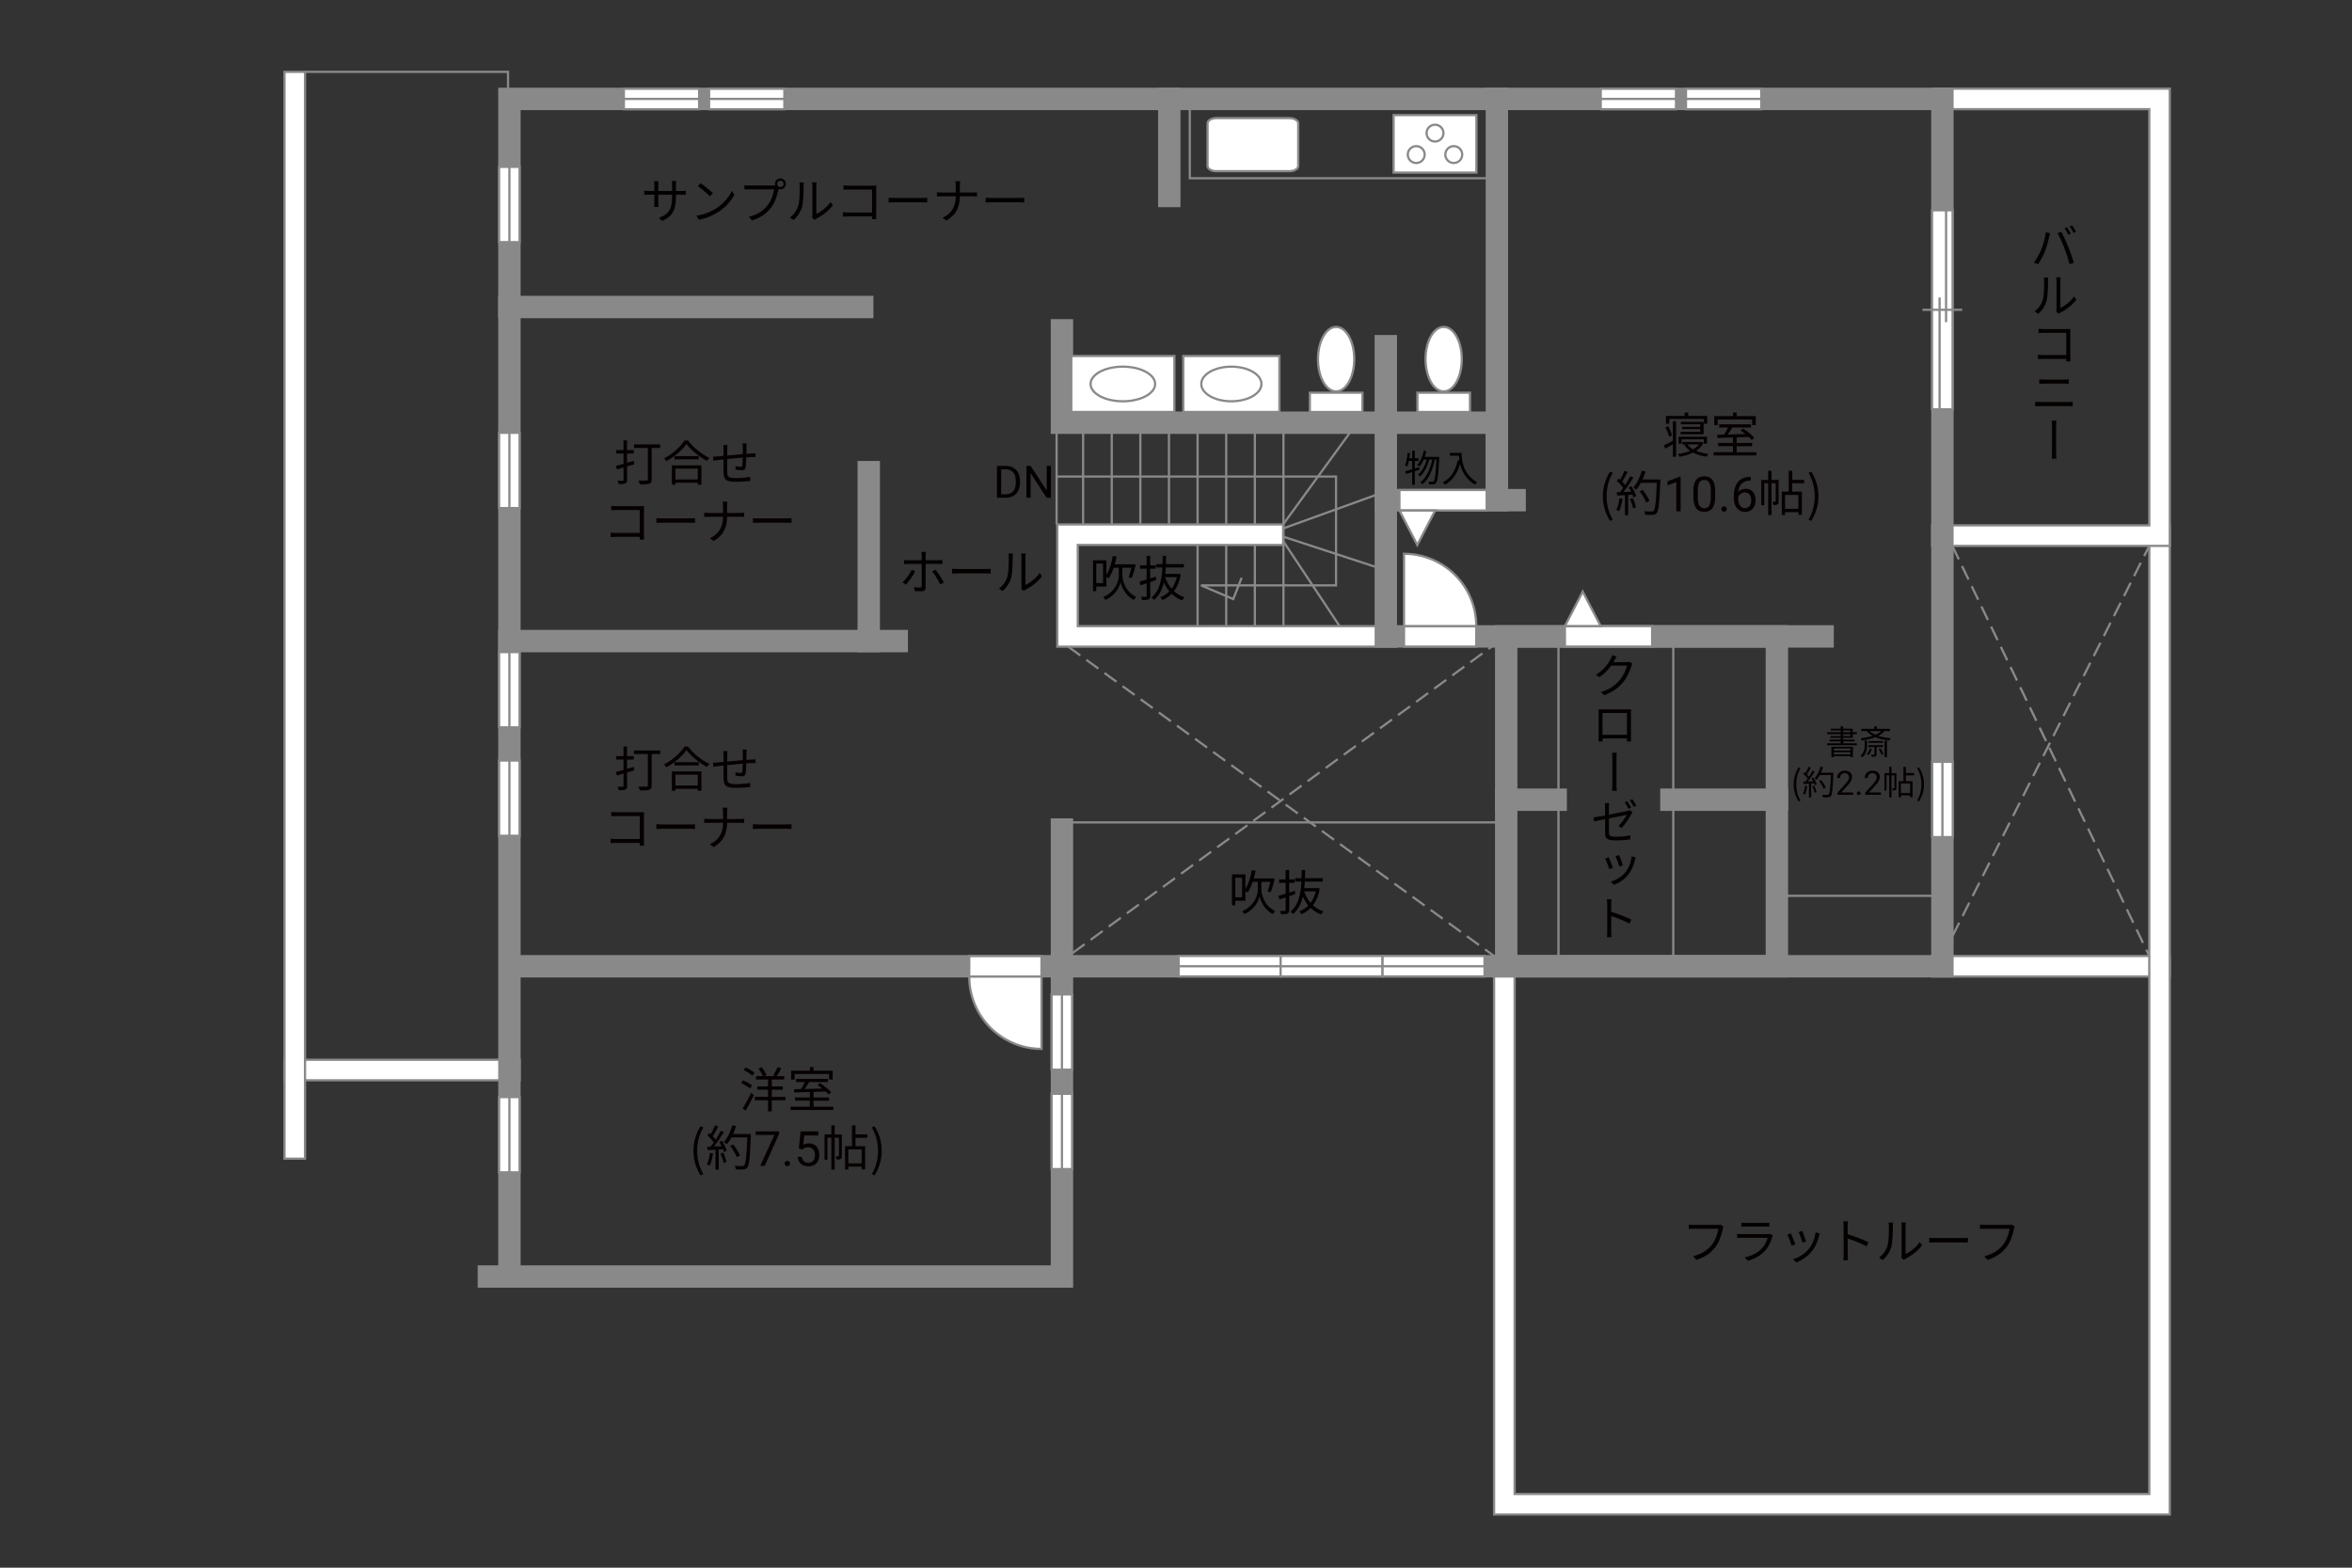 <?xml version="1.0" encoding="UTF-8"?><svg xmlns="http://www.w3.org/2000/svg" viewBox="0 0 630 420"><rect x="0" y="0" width="630" height="420" fill="#333333" stroke="none"/><defs><style>.cls-1{fill:#040000;}.cls-2{fill:#060001;}.cls-3{stroke-dasharray:0 0 4 2;}.cls-3,.cls-4,.cls-5,.cls-6{stroke-width:.6px;}.cls-3,.cls-4,.cls-6,.cls-7{stroke:#898989;}.cls-3,.cls-5,.cls-6,.cls-7{fill:none;}.cls-4{fill:#fff;}.cls-5{stroke:#888988;}.cls-7{stroke-linecap:square;stroke-width:6px;}</style></defs><g id="kan"><polyline class="cls-6" points="81.7 19.25 136.08 19.25 136.08 26.5"/><line class="cls-6" x1="283.02" y1="115" x2="283.02" y2="140.5"/><line class="cls-6" x1="290.12" y1="115" x2="290.12" y2="140.5"/><line class="cls-6" x1="297.79" y1="115" x2="297.79" y2="140.5"/><line class="cls-6" x1="305.45" y1="115" x2="305.45" y2="140.5"/><line class="cls-6" x1="313.12" y1="115" x2="313.12" y2="140.5"/><line class="cls-6" x1="320.78" y1="115" x2="320.78" y2="169.12"/><line class="cls-6" x1="328.45" y1="115" x2="328.45" y2="169.12"/><line class="cls-6" x1="336.12" y1="115" x2="336.12" y2="169.12"/><line class="cls-6" x1="343.78" y1="115" x2="343.78" y2="169.12"/><line class="cls-6" x1="343.78" y1="140.38" x2="362.39" y2="114.81"/><line class="cls-6" x1="369.52" y1="132.25" x2="343.58" y2="141.62"/><line class="cls-6" x1="343.64" y1="143.75" x2="368.64" y2="151.94"/><line class="cls-6" x1="358.83" y1="167.75" x2="343.78" y2="145.06"/><polyline class="cls-6" points="283.02 127.67 357.87 127.67 357.87 156.83 321.7 156.83 330.33 160.5 332.58 154.81"/><line class="cls-6" x1="286.95" y1="220.33" x2="401.62" y2="220.33"/><rect class="cls-6" x="417.45" y="170.5" width="30.75" height="88.37"/><line class="cls-6" x1="475.95" y1="240" x2="520.29" y2="240"/><rect class="cls-6" x="318.7" y="26.5" width="82.25" height="21.25"/><line class="cls-3" x1="520.29" y1="256.12" x2="575.7" y2="146.25"/><line class="cls-3" x1="522.95" y1="146.25" x2="575.7" y2="256.12"/><line class="cls-3" x1="287.29" y1="255.33" x2="400.12" y2="172.83"/><line class="cls-3" x1="286.12" y1="173.25" x2="400.2" y2="256.12"/></g><g id="_外壁"><polygon class="cls-4" points="76.2 289.42 76.2 283.92 139.2 283.92 139.2 289.42 76.2 289.42 76.2 289.42"/><polygon class="cls-4" points="517.54 261.62 517.54 256.12 581.2 256.12 581.2 261.62 517.54 261.62 517.54 261.62"/><polygon class="cls-4" points="400.2 405.75 400.2 256.12 405.7 256.12 405.7 400.25 575.7 400.25 575.7 143.5 575.7 140.75 581.2 140.75 581.2 405.75 400.2 405.75 400.2 405.75"/><polygon class="cls-4" points="283.2 173.25 283.2 140.5 343.7 140.5 343.7 146 288.7 146 288.7 167.75 371.2 167.75 373.95 167.75 373.95 173.25 283.2 173.25 283.2 173.25"/><polygon class="cls-4" points="76.2 310.42 76.2 19.25 81.7 19.25 81.7 310.42 76.2 310.42 76.2 310.42"/><polygon class="cls-4" points="517.53 146.25 517.53 140.75 575.7 140.75 575.7 29.25 520.29 29.25 517.53 29.25 517.53 23.75 581.2 23.75 581.2 146.25 517.53 146.25 517.53 146.25"/><polyline class="cls-7" points="136.45 258.87 284.45 258.87 284.45 342 127.95 342 136.45 342 136.45 26.5 520.29 26.5 520.29 258.87 284.45 258.87 284.45 222.25"/><line class="cls-7" x1="313.2" y1="26.5" x2="313.2" y2="52.5"/><line class="cls-7" x1="136.45" y1="82.25" x2="230.95" y2="82.25"/><polyline class="cls-7" points="232.7 126.5 232.7 171.75 136.45 171.75"/><line class="cls-7" x1="232.7" y1="171.75" x2="240.2" y2="171.75"/><polyline class="cls-7" points="400.95 26.5 400.95 134 405.7 134"/><rect class="cls-7" x="371.2" y="113.25" width="29.75" height="20.75"/><polyline class="cls-7" points="284.45 88.5 284.45 113.25 371.2 113.25 371.2 92.75"/><polyline class="cls-7" points="371.2 134 371.2 170.5 488.2 170.5"/><rect class="cls-7" x="403.45" y="170.5" width="72.5" height="88.37"/><line class="cls-7" x1="403.45" y1="214.25" x2="416.7" y2="214.25"/><line class="cls-7" x1="447.7" y1="214.25" x2="475.95" y2="214.25"/></g><g id="_建距"><polygon class="cls-4" points="136.45 223.92 139.18 223.92 139.18 203.75 133.68 203.75 133.68 223.92 136.45 223.92"/><line class="cls-6" x1="136.45" y1="203.75" x2="136.45" y2="223.92"/><polygon class="cls-4" points="136.45 314.08 139.18 314.08 139.18 293.92 133.68 293.92 133.68 314.08 136.45 314.08"/><line class="cls-6" x1="136.45" y1="293.92" x2="136.45" y2="314.08"/><polygon class="cls-4" points="284.45 286.58 287.18 286.58 287.18 266.42 281.68 266.42 281.68 286.58 284.45 286.58"/><line class="cls-6" x1="284.45" y1="266.42" x2="284.45" y2="286.58"/><polygon class="cls-4" points="315.7 258.87 315.7 261.6 343.02 261.6 343.02 256.1 315.7 256.1 315.7 258.87"/><line class="cls-6" x1="343.02" y1="258.87" x2="315.7" y2="258.87"/><polygon class="cls-4" points="343.02 258.87 343.02 261.6 370.33 261.6 370.33 256.1 343.02 256.1 343.02 258.87"/><line class="cls-6" x1="370.33" y1="258.87" x2="343.02" y2="258.87"/><polygon class="cls-4" points="370.33 258.87 370.33 261.6 397.64 261.6 397.64 256.1 370.33 256.1 370.33 258.87"/><line class="cls-6" x1="397.64" y1="258.87" x2="370.33" y2="258.87"/><polygon class="cls-4" points="284.45 313.21 287.18 313.21 287.18 293.04 281.68 293.04 281.68 313.21 284.45 313.21"/><line class="cls-6" x1="284.45" y1="293.04" x2="284.45" y2="313.21"/><polygon class="cls-4" points="136.45 194.87 139.18 194.87 139.18 174.7 133.68 174.7 133.68 194.87 136.45 194.87"/><line class="cls-6" x1="136.45" y1="174.7" x2="136.45" y2="194.87"/><polygon class="cls-4" points="136.45 136.12 139.18 136.12 139.18 115.95 133.68 115.95 133.68 136.12 136.45 136.12"/><line class="cls-6" x1="136.45" y1="115.95" x2="136.45" y2="136.12"/><polygon class="cls-4" points="136.45 64.87 139.18 64.87 139.18 44.7 133.68 44.7 133.68 64.87 136.45 64.87"/><line class="cls-6" x1="136.45" y1="44.7" x2="136.45" y2="64.87"/><polygon class="cls-4" points="187.27 26.5 187.27 23.77 167.1 23.77 167.1 29.27 187.27 29.27 187.27 26.5"/><line class="cls-6" x1="167.1" y1="26.5" x2="187.27" y2="26.5"/><polygon class="cls-4" points="210.1 26.5 210.1 23.77 189.93 23.77 189.93 29.27 210.1 29.27 210.1 26.5"/><line class="cls-6" x1="189.93" y1="26.5" x2="210.1" y2="26.5"/><polygon class="cls-4" points="448.93 26.5 448.93 23.77 428.77 23.77 428.76 29.27 448.93 29.27 448.93 26.5"/><line class="cls-6" x1="428.77" y1="26.5" x2="448.93" y2="26.5"/><polygon class="cls-4" points="471.77 26.5 471.77 23.77 451.6 23.77 451.6 29.27 471.77 29.27 471.77 26.5"/><line class="cls-6" x1="451.6" y1="26.5" x2="471.77" y2="26.5"/><polygon class="cls-4" points="520.29 204.1 517.56 204.1 517.56 224.27 523.06 224.27 523.06 204.1 520.29 204.1"/><line class="cls-6" x1="520.29" y1="224.27" x2="520.29" y2="204.1"/><rect class="cls-4" x="350.85" y="105.21" width="14.09" height="5.17"/><path class="cls-4" d="m362.75,96.22c0,4.77-2.17,8.65-4.86,8.65s-4.86-3.88-4.86-8.65,2.17-8.64,4.86-8.64,4.86,3.87,4.86,8.64Z"/><rect class="cls-4" x="379.66" y="105.21" width="14.09" height="5.17"/><path class="cls-4" d="m391.56,96.22c0,4.77-2.17,8.65-4.86,8.65s-4.86-3.88-4.86-8.65,2.17-8.64,4.86-8.64,4.86,3.87,4.86,8.64Z"/><polygon class="cls-4" points="520.29 109.67 523.02 109.67 523.02 56.33 517.51 56.33 517.51 109.67 520.29 109.67"/><line class="cls-6" x1="514.94" y1="83" x2="525.59" y2="83"/><line class="cls-6" x1="519.53" y1="79.7" x2="519.53" y2="109.67"/><line class="cls-6" x1="521.27" y1="56.33" x2="521.27" y2="86.31"/><polygon class="cls-4" points="259.62 258.87 259.62 256.14 278.97 256.14 278.97 261.64 259.62 261.64 259.62 258.87"/><path class="cls-4" d="m259.62,261.64h19.36v19.37c-10.69,0-19.36-8.67-19.36-19.37"/><polygon class="cls-4" points="395.43 170.5 395.43 173.23 376.07 173.23 376.07 167.73 395.43 167.73 395.43 170.5"/><path class="cls-4" d="m395.43,167.73h-19.36v-19.37c10.69,0,19.36,8.67,19.36,19.37"/><polygon class="cls-4" points="419.17 170.5 419.17 173.23 442.54 173.23 442.54 167.73 419.17 167.73 419.17 170.5"/><polygon class="cls-4" points="419.17 167.73 423.95 158.49 428.75 167.73 419.17 167.73"/><polygon class="cls-4" points="374.84 134 374.84 131.27 398.22 131.27 398.22 136.77 374.84 136.77 374.84 134"/><polygon class="cls-4" points="374.84 136.77 379.63 146.01 384.42 136.77 374.84 136.77"/><rect class="cls-4" x="286.95" y="95.37" width="27.62" height="15"/><path class="cls-5" d="m292.12,102.87c0,2.56,3.87,4.64,8.64,4.64s8.65-2.08,8.65-4.64-3.87-4.64-8.65-4.64-8.64,2.08-8.64,4.64Z"/><rect class="cls-4" x="316.95" y="95.37" width="25.75" height="15"/><path class="cls-5" d="m321.77,102.87c0,2.56,3.61,4.64,8.06,4.64s8.06-2.08,8.06-4.64-3.61-4.64-8.06-4.64-8.06,2.08-8.06,4.64Z"/><path class="cls-4" d="m323.45,44.48c0,.77,1.07,1.39,2.38,1.39h19.52c1.32,0,2.39-.62,2.39-1.39v-11.44c0-.77-1.07-1.4-2.39-1.4h-19.52c-1.31,0-2.38.63-2.38,1.4v11.44Z"/><rect class="cls-4" x="373.28" y="30.83" width="22.19" height="15.41"/><path class="cls-4" d="m381.61,41.41c0-1.25-1.01-2.26-2.26-2.26s-2.27,1.01-2.27,2.26,1.02,2.26,2.27,2.26,2.26-1.01,2.26-2.26Z"/><path class="cls-4" d="m391.67,41.41c0-1.25-1.02-2.26-2.27-2.26s-2.26,1.01-2.26,2.26,1.01,2.26,2.26,2.26,2.27-1.01,2.27-2.26Z"/><path class="cls-4" d="m386.64,35.66c0-1.25-1.01-2.25-2.26-2.25s-2.26,1.01-2.26,2.25,1.02,2.26,2.26,2.26,2.26-1.02,2.26-2.26Z"/><path d="m378.96,126.24v3.64h-.69v-3.42c-.59.18-1.16.36-1.65.51l-.2-.71c.51-.14,1.15-.31,1.85-.53v-2.23h-.91c-.12.56-.26,1.07-.44,1.48-.13-.09-.41-.27-.57-.33.38-.85.57-2.11.69-3.33l.65.11c-.05.45-.12.91-.19,1.35h.77v-2.03h.69v2.03h1.02v.72h-1.02v2.04l1.16-.36.1.66-1.26.4Zm6.54-3.83s0,.29,0,.38c-.22,4.53-.44,6.08-.84,6.58-.19.26-.39.35-.69.38-.27.04-.7.03-1.14,0,0-.22-.08-.53-.21-.73.45.04.85.05,1.05.05.16,0,.26-.04.37-.17.32-.35.54-1.83.74-5.79h-.48c-.5,2.62-1.6,5.28-3.26,6.6-.14-.16-.4-.34-.62-.45,1.64-1.18,2.72-3.64,3.24-6.15h-.82c-.45,1.71-1.37,3.58-2.46,4.53-.14-.15-.38-.32-.59-.43,1.06-.83,1.95-2.5,2.41-4.1h-.86c-.33.73-.71,1.39-1.14,1.9-.12-.12-.42-.33-.57-.43.82-.89,1.42-2.33,1.75-3.84l.68.14c-.12.53-.27,1.04-.44,1.53h3.89Z"/><path d="m391.51,121.35c0,1.77.23,5.54,4.15,7.87-.17.12-.47.44-.6.62-2.46-1.49-3.52-3.68-3.97-5.57-.74,2.59-2,4.41-3.99,5.58-.14-.15-.47-.46-.67-.59,2.21-1.15,3.44-3.16,4.05-5.96l.44.07c-.07-.46-.11-.9-.13-1.28h-2.46v-.74h3.18Z"/></g><g id="_文字"><path class="cls-2" d="m200.89,291.58c-.52-.44-1.55-1.04-2.39-1.42l.52-.7c.83.33,1.89.88,2.41,1.31l-.53.81Zm-1.98,5.36c.66-1,1.6-2.69,2.31-4.16l.72.61c-.64,1.37-1.5,2.98-2.21,4.17l-.82-.62Zm.81-10.95c.83.35,1.86.94,2.38,1.42l-.57.77c-.49-.47-1.51-1.11-2.34-1.5l.53-.69Zm10.66,8.78h-3.67v2.98h-.98v-2.98h-3.55v-.92h3.55v-1.91h-2.85v-.88h2.85v-1.85h-3.22v-.91h1.81c-.22-.58-.69-1.43-1.13-2.04l.86-.35c.49.64,1.03,1.52,1.24,2.11l-.62.29h2.98l-.53-.19c.39-.61.9-1.56,1.17-2.24l1.01.34c-.39.73-.86,1.53-1.25,2.09h2.03v.91h-3.35v1.85h2.95v.88h-2.95v1.91h3.67v.92Z"/><path class="cls-2" d="m223.2,296.5v.87h-11.44v-.87h5.17v-1.62h-3.99v-.86h3.99v-1.46c-1.57.05-3.03.09-4.17.13l-.05-.88c.53-.01,1.14-.01,1.81-.03.38-.56.79-1.27,1.1-1.88h-2.39v-.86h8.54v.86h-5.04c-.36.61-.79,1.29-1.2,1.86,1.46-.04,3.09-.08,4.72-.13-.43-.35-.88-.69-1.3-.98l.69-.48c1.09.69,2.41,1.74,3.02,2.5l-.73.55c-.19-.23-.45-.51-.77-.79-1.08.04-2.18.08-3.25.1v1.5h4.16v.86h-4.16v1.62h5.29Zm-10.36-7.27h-.92v-2.39h5.02v-.96h.98v.96h5.12v2.39h-.96v-1.5h-9.23v1.5Z"/><path class="cls-2" d="m185.75,308.31c0-2.55.72-4.65,1.91-6.59l.74.34c-1.13,1.86-1.66,4.04-1.66,6.25s.53,4.41,1.66,6.25l-.74.35c-1.2-1.95-1.91-4.04-1.91-6.6Z"/><path class="cls-2" d="m191,309c-.18,1.22-.49,2.47-.92,3.3-.16-.12-.55-.3-.75-.36.43-.79.7-1.95.84-3.09l.83.16Zm2.38-3.37c.53.83,1.1,1.94,1.29,2.64l-.77.36c-.05-.22-.13-.47-.25-.74l-1.13.07v5.41h-.87v-5.36l-2.12.1-.08-.87c.26,0,.56-.01.86-.03.29-.34.58-.73.87-1.16-.4-.58-1.09-1.31-1.7-1.86l.49-.64c.13.1.26.22.39.34.43-.73.88-1.7,1.16-2.42l.86.33c-.44.87-.99,1.91-1.48,2.61.31.31.58.62.79.9.53-.82,1.03-1.66,1.39-2.37l.83.36c-.75,1.22-1.79,2.76-2.69,3.87.65-.03,1.37-.06,2.08-.09-.19-.4-.42-.81-.64-1.16l.72-.31Zm.34,3.16c.38.79.75,1.82.87,2.5l-.77.26c-.12-.68-.48-1.72-.83-2.52l.73-.23Zm7.4-4.49c-.23,5.82-.42,7.84-.95,8.48-.3.38-.58.47-1.08.52-.43.04-1.22.03-2-.03-.03-.27-.13-.69-.31-.95.87.08,1.66.08,1.99.08.25,0,.42-.03.56-.19.43-.44.65-2.42.85-7.49h-4.26c-.36.69-.78,1.31-1.21,1.82-.18-.16-.61-.44-.85-.57,1-1.08,1.83-2.78,2.31-4.5l.98.22c-.22.73-.48,1.44-.79,2.12h4.77v.49Zm-3.76,5.72c-.3-.79-1.03-2.08-1.75-3.03l.78-.38c.73.91,1.51,2.15,1.82,2.96l-.85.44Z"/><path class="cls-2" d="m208.68,303.77l-3.83,8.58h-1.23l3.81-8.28h-5v-.96h6.25v.66Z"/><path class="cls-2" d="m210.16,311.73c0-.2.06-.37.18-.51s.3-.2.54-.2.42.07.55.2.19.3.19.51-.06.36-.19.49c-.12.13-.31.2-.55.2s-.42-.07-.54-.2c-.12-.13-.18-.29-.18-.49Z"/><path class="cls-2" d="m213.97,307.72l.47-4.61h4.74v1.09h-3.74l-.28,2.52c.45-.27.97-.4,1.54-.4.84,0,1.51.28,2.01.83.5.56.74,1.31.74,2.26s-.26,1.7-.77,2.25c-.51.55-1.23.82-2.15.82-.82,0-1.48-.23-2-.68-.52-.45-.81-1.08-.88-1.88h1.11c.07.53.26.93.56,1.2.3.27.71.4,1.21.4.55,0,.97-.19,1.29-.56s.47-.89.47-1.54c0-.62-.17-1.11-.5-1.49s-.78-.56-1.34-.56c-.51,0-.91.11-1.21.34l-.31.25-.94-.24Z"/><path class="cls-2" d="m225.5,309.67c0,.39-.05.65-.3.81-.25.16-.58.18-1.08.18-.03-.25-.13-.62-.25-.87.35.01.61.01.71,0,.1,0,.13-.03.13-.13v-4.86h-1.12v8.55h-.9v-8.55h-1.05v5.9h-.78v-6.77h1.83v-2.44h.9v2.44h1.9v5.75Zm3.65-4.85v2.25h2.59v6.21h-.94v-.73h-3.56v.77h-.88v-6.25h1.85v-5.58h.95v2.42h3.19v.91h-3.19Zm1.65,3.13h-3.56v3.72h3.56v-3.72Z"/><path class="cls-2" d="m233.52,314.56c1.12-1.85,1.66-4.04,1.66-6.25s-.55-4.39-1.66-6.25l.73-.34c1.21,1.94,1.92,4.04,1.92,6.59s-.72,4.65-1.92,6.6l-.73-.35Z"/><path class="cls-2" d="m448.09,112.85h.87v9.52h-.87v-3.35c-.69.4-1.39.81-2,1.17l-.43-.85c.62-.29,1.52-.78,2.43-1.26v-5.23Zm-1.01,4.16c-.14-.68-.57-1.74-.98-2.52l.75-.32c.43.79.85,1.81,1.01,2.48l-.79.36Zm.03-3.47h-.87v-2.11h5.01v-.92h.95v.92h5.1v2.11h-.9v-1.3h-9.28v1.3Zm9.21,5.07c-.44.9-1.14,1.61-2,2.17.96.4,2.11.69,3.32.82-.2.19-.43.55-.52.75-1.35-.18-2.59-.56-3.63-1.1-1.09.55-2.35.91-3.63,1.12-.08-.21-.26-.55-.4-.74,1.13-.16,2.26-.43,3.25-.84-.62-.43-1.14-.94-1.52-1.52l.52-.18h-1.05v-.68h4.98l.16-.04.53.25Zm.05.25v-1.16h-5.93v1.16h-.83v-1.86h7.62v1.86h-.86Zm-.94-3.17v-.73h-4.86v-.6h4.86v-.69h-5.2v-.65h6.1v3.33h-6.16v-.66h5.26Zm-3.46,3.39c.38.49.9.94,1.53,1.3.64-.35,1.17-.78,1.57-1.3h-3.11Z"/><path class="cls-2" d="m470.46,121.15v.87h-11.44v-.87h5.17v-1.62h-3.99v-.86h3.99v-1.46c-1.57.05-3.03.09-4.17.13l-.05-.88c.53-.01,1.14-.01,1.81-.03.38-.56.79-1.27,1.1-1.88h-2.39v-.86h8.54v.86h-5.04c-.36.61-.79,1.29-1.2,1.86,1.46-.04,3.09-.08,4.72-.13-.43-.35-.88-.69-1.3-.98l.69-.48c1.09.69,2.41,1.74,3.02,2.5l-.73.55c-.2-.23-.46-.51-.77-.79-1.08.04-2.18.08-3.25.1v1.5h4.16v.86h-4.16v1.62h5.29Zm-10.36-7.27h-.92v-2.39h5.02v-.96h.97v.96h5.12v2.39h-.96v-1.5h-9.23v1.5Z"/><path class="cls-2" d="m429.35,132.95c0-2.55.71-4.65,1.91-6.59l.74.34c-1.13,1.86-1.66,4.04-1.66,6.25s.53,4.41,1.66,6.25l-.74.35c-1.2-1.95-1.91-4.04-1.91-6.6Z"/><path class="cls-2" d="m434.61,133.64c-.18,1.22-.49,2.47-.92,3.3-.16-.12-.55-.3-.75-.36.43-.79.7-1.95.84-3.09l.83.16Zm2.38-3.37c.53.83,1.11,1.94,1.29,2.64l-.77.36c-.05-.22-.13-.47-.25-.74l-1.13.07v5.41h-.87v-5.36l-2.12.1-.08-.87c.26,0,.56-.01.86-.03.29-.34.58-.73.87-1.16-.4-.58-1.09-1.31-1.7-1.86l.49-.64c.13.1.26.22.39.34.43-.73.88-1.7,1.16-2.42l.86.33c-.44.87-.99,1.91-1.48,2.61.31.31.58.62.79.9.53-.82,1.03-1.66,1.39-2.37l.83.36c-.75,1.22-1.79,2.76-2.69,3.87.65-.03,1.37-.06,2.08-.09-.19-.4-.42-.81-.64-1.16l.71-.31Zm.34,3.16c.38.79.75,1.82.87,2.5l-.77.26c-.12-.68-.48-1.72-.83-2.52l.73-.23Zm7.4-4.49c-.23,5.82-.42,7.84-.95,8.48-.3.38-.58.47-1.08.52-.43.04-1.22.03-2-.03-.03-.27-.13-.69-.31-.95.87.08,1.66.08,1.99.08.25,0,.42-.03.56-.19.43-.44.65-2.42.84-7.49h-4.26c-.36.69-.78,1.31-1.21,1.82-.18-.16-.61-.44-.84-.57,1-1.08,1.83-2.78,2.31-4.5l.98.22c-.22.73-.48,1.44-.79,2.12h4.77v.49Zm-3.76,5.72c-.3-.79-1.03-2.08-1.75-3.03l.78-.38c.73.91,1.51,2.15,1.82,2.96l-.84.44Z"/><path class="cls-2" d="m450.18,136.99h-1.18v-7.83l-2.37.87v-1.07l3.36-1.26h.18v9.29Z"/><path class="cls-2" d="m459.42,133.05c0,1.38-.24,2.4-.71,3.07s-1.2,1-2.2,1-1.72-.33-2.19-.98c-.47-.65-.72-1.63-.74-2.93v-1.57c0-1.36.24-2.37.71-3.03s1.21-.99,2.21-.99,1.73.32,2.2.96c.47.64.71,1.62.72,2.95v1.52Zm-1.17-1.61c0-.99-.14-1.72-.42-2.17-.28-.45-.72-.68-1.33-.68s-1.04.23-1.31.68c-.27.45-.42,1.15-.42,2.09v1.88c0,1,.14,1.74.43,2.21s.73.71,1.32.71,1.01-.22,1.29-.67c.28-.45.43-1.16.44-2.12v-1.92Z"/><path class="cls-2" d="m461.07,136.38c0-.2.06-.37.18-.51s.3-.2.54-.2.42.07.55.2.19.3.19.51-.06.36-.19.49c-.12.13-.31.2-.55.2s-.42-.07-.54-.2c-.12-.13-.18-.29-.18-.49Z"/><path class="cls-2" d="m468.95,127.75v1h-.22c-.91.02-1.64.29-2.18.81-.54.52-.86,1.26-.94,2.22.49-.56,1.15-.84,1.99-.84s1.45.28,1.93.85c.48.57.72,1.3.72,2.2,0,.95-.26,1.71-.78,2.29s-1.21.86-2.08.86-1.6-.34-2.15-1.02c-.55-.68-.83-1.55-.83-2.62v-.45c0-1.7.36-3,1.09-3.9.73-.9,1.81-1.36,3.24-1.38h.21Zm-1.54,4.16c-.4,0-.77.12-1.11.36-.34.24-.57.54-.71.91v.43c0,.76.17,1.38.51,1.84s.77.7,1.28.7.94-.19,1.25-.58.45-.9.45-1.53-.15-1.15-.46-1.54c-.31-.39-.71-.59-1.22-.59Z"/><path class="cls-2" d="m476.41,134.32c0,.39-.05.65-.3.81-.25.16-.58.18-1.08.18-.03-.25-.13-.62-.25-.87.35.01.61.01.72,0,.1,0,.13-.03.13-.13v-4.86h-1.12v8.55h-.9v-8.55h-1.05v5.9h-.78v-6.77h1.83v-2.44h.9v2.44h1.9v5.75Zm3.65-4.85v2.25h2.59v6.21h-.94v-.73h-3.56v.77h-.88v-6.25h1.85v-5.58h.95v2.42h3.19v.91h-3.19Zm1.65,3.13h-3.56v3.72h3.56v-3.72Z"/><path class="cls-2" d="m484.43,139.2c1.12-1.85,1.66-4.04,1.66-6.25s-.55-4.39-1.66-6.25l.73-.34c1.21,1.94,1.92,4.04,1.92,6.59s-.71,4.65-1.92,6.6l-.73-.35Z"/><path class="cls-1" d="m497.38,199.15v.5h-7.96v-.5h3.62v-.53h-3.01v-.46h3.01v-.5h-2.75v-.45h2.75v-.53h-3.6v-.5h3.6v-.5h-2.66v-.45h2.66v-.63h.66v.63h2.57v.95h1.1v.5h-1.1v.98h-2.57v.5h3.07v.46h-3.07v.53h3.68Zm-6.81.92h5.74v2.76h-.67v-.28h-4.43v.3h-.65v-2.78Zm.65.46v.55h4.43v-.55h-4.43Zm4.43,1.56v-.58h-4.43v.58h4.43Zm-1.95-5.91h1.92v-.5h-1.92v.5Zm0,1.04h1.92v-.53h-1.92v.53Z"/><path class="cls-1" d="m500.11,199.55c0,1.11-.13,2.36-1.25,3.32-.12-.13-.35-.32-.52-.42,1.04-.86,1.15-1.96,1.15-2.91v-1.13h.62v1.13Zm4.64-3.68c-.43.52-1,.94-1.66,1.28,1,.33,2.15.55,3.38.65-.13.13-.31.41-.38.58-1.39-.13-2.67-.42-3.76-.88-1.09.43-2.34.71-3.6.9-.07-.14-.25-.44-.38-.58,1.15-.14,2.28-.35,3.26-.68-.64-.35-1.18-.77-1.6-1.28h-1.47v-.59h3.48v-.67h.71v.67h3.51v.59h-1.5Zm-3.33,4.77c-.19.62-.56,1.24-.94,1.65-.1-.08-.32-.25-.46-.33.38-.36.68-.89.85-1.43l.55.12Zm1.24-.49v1.96c0,.27-.04.43-.26.53-.22.08-.53.09-1.04.09-.04-.15-.13-.38-.22-.52.39.02.72,0,.82,0,.11,0,.13-.03.13-.13v-1.94h-1.63v-.49h3.92v.49h-1.73Zm1.72-1.61v.48h-3.87v-.48h3.87Zm-3.59-2.67c.41.39.94.72,1.56.99.6-.27,1.13-.59,1.54-.99h-3.1Zm2.91,4.64c.33.46.67,1.08.82,1.49l-.52.22c-.13-.42-.47-1.06-.79-1.53l.5-.18Zm1.1-2.07h.65v4.38h-.65v-4.38Z"/><path class="cls-2" d="m480.45,210.14c0-1.76.5-3.22,1.32-4.56l.51.23c-.78,1.29-1.15,2.8-1.15,4.33s.37,3.05,1.15,4.33l-.51.24c-.83-1.35-1.32-2.8-1.32-4.57Z"/><path class="cls-2" d="m484.08,210.62c-.13.85-.34,1.71-.64,2.29-.11-.08-.38-.21-.52-.25.3-.55.49-1.35.58-2.14l.58.11Zm1.65-2.33c.37.58.76,1.34.89,1.83l-.53.25c-.04-.15-.09-.32-.17-.51l-.78.05v3.75h-.6v-3.71l-1.47.07-.05-.6c.18,0,.39,0,.59-.02.2-.23.41-.5.6-.8-.28-.41-.76-.91-1.18-1.29l.34-.44c.09.07.18.15.27.23.3-.5.61-1.18.8-1.67l.59.23c-.31.6-.68,1.32-1.03,1.81.22.22.41.43.55.62.37-.57.71-1.15.96-1.64l.58.25c-.52.85-1.24,1.91-1.86,2.68.45-.02.95-.04,1.44-.06-.14-.28-.29-.56-.44-.8l.5-.22Zm.23,2.19c.26.55.52,1.26.6,1.73l-.53.18c-.08-.47-.33-1.19-.58-1.75l.5-.16Zm5.12-3.11c-.16,4.03-.29,5.43-.66,5.87-.21.26-.41.32-.75.36-.3.03-.85.02-1.39-.02-.02-.19-.09-.48-.22-.66.6.05,1.15.05,1.38.05.17,0,.29-.02.39-.13.3-.31.45-1.67.58-5.19h-2.95c-.25.48-.54.91-.84,1.26-.13-.11-.42-.31-.58-.4.69-.75,1.27-1.93,1.6-3.12l.67.15c-.15.5-.33,1-.55,1.47h3.3v.34Zm-2.6,3.96c-.21-.55-.71-1.44-1.22-2.1l.54-.26c.5.63,1.04,1.49,1.26,2.05l-.58.31Z"/><path class="cls-2" d="m496.38,212.94h-4.19v-.58l2.21-2.46c.33-.37.55-.67.68-.91.12-.23.19-.47.19-.72,0-.33-.1-.61-.3-.82-.2-.21-.47-.32-.81-.32-.4,0-.72.12-.94.35-.22.23-.34.55-.34.96h-.81c0-.59.19-1.06.57-1.43.38-.36.89-.54,1.52-.54.59,0,1.06.16,1.41.47s.52.73.52,1.25c0,.63-.4,1.38-1.2,2.25l-1.71,1.86h3.21v.66Z"/><path class="cls-2" d="m497.35,212.52c0-.14.04-.26.13-.35.08-.09.21-.14.38-.14s.29.05.38.14c.09.09.13.21.13.35s-.04.25-.13.34c-.09.09-.21.14-.38.14s-.29-.05-.38-.14c-.08-.09-.13-.2-.13-.34Z"/><path class="cls-2" d="m503.81,212.94h-4.19v-.58l2.21-2.46c.33-.37.55-.67.68-.91.12-.23.19-.47.19-.72,0-.33-.1-.61-.3-.82-.2-.21-.47-.32-.81-.32-.4,0-.72.12-.94.35s-.34.55-.34.96h-.81c0-.59.19-1.06.57-1.43.38-.36.89-.54,1.52-.54.59,0,1.07.16,1.41.47s.52.73.52,1.25c0,.63-.4,1.38-1.2,2.25l-1.71,1.86h3.21v.66Z"/><path class="cls-2" d="m507.97,211.09c0,.27-.04.45-.21.56-.17.11-.41.13-.75.13-.02-.17-.09-.43-.17-.6.24,0,.42,0,.5,0,.07,0,.09-.02.09-.09v-3.37h-.77v5.92h-.62v-5.92h-.73v4.09h-.54v-4.69h1.27v-1.69h.62v1.69h1.31v3.98Zm2.53-3.36v1.56h1.79v4.3h-.65v-.5h-2.47v.53h-.61v-4.33h1.28v-3.86h.66v1.67h2.21v.63h-2.21Zm1.14,2.17h-2.47v2.57h2.47v-2.57Z"/><path class="cls-2" d="m513.52,214.47c.77-1.28,1.15-2.8,1.15-4.33s-.38-3.04-1.15-4.33l.5-.23c.84,1.34,1.33,2.8,1.33,4.56s-.5,3.22-1.33,4.57l-.5-.24Z"/><path class="cls-1" d="m242.65,156.64l-.9-.61c.87-.79,1.98-2.34,2.48-3.39l.91.44c-.55,1.11-1.75,2.77-2.5,3.56Zm5.28-7.89v1.34h3.43c.31,0,.74-.03,1.07-.06v1.08c-.35-.03-.74-.04-1.05-.04h-3.45v6.31c0,.68-.33,1.03-1.12,1.03-.55,0-1.31-.03-1.85-.09l-.09-1.03c.57.1,1.16.14,1.5.14s.51-.14.51-.49v-5.86h-3.6c-.4,0-.77.01-1.12.05v-1.1c.36.05.69.08,1.11.08h3.61v-1.34c0-.27-.04-.73-.09-.92h1.22c-.03.18-.08.65-.08.92Zm4.9,7.29l-.96.53c-.51-1.03-1.48-2.64-2.17-3.46l.88-.48c.7.83,1.73,2.47,2.25,3.41Z"/><path class="cls-1" d="m256.84,152.45h7.12c.65,0,1.12-.04,1.4-.06v1.27c-.26-.01-.81-.06-1.39-.06h-7.14c-.71,0-1.4.03-1.81.06v-1.27c.39.03,1.08.06,1.81.06Z"/><path class="cls-1" d="m269.82,154.48c.38-1.18.39-3.78.39-5.23,0-.39-.04-.68-.09-.95h1.2c-.01.16-.07.55-.07.94,0,1.44-.05,4.23-.4,5.53-.39,1.39-1.22,2.67-2.31,3.58l-.97-.66c1.09-.78,1.87-1.94,2.26-3.2Zm3.78,2.54v-7.79c0-.49-.07-.87-.08-.96h1.2c-.01.09-.05.47-.05.96v7.5c1.2-.55,2.79-1.73,3.8-3.2l.61.88c-1.12,1.52-2.92,2.86-4.43,3.6-.21.12-.35.22-.44.3l-.69-.57c.05-.21.09-.47.09-.73Z"/><path class="cls-1" d="m177.35,59.2l-.87-.82c2.37-.91,3.55-2.03,3.55-5.67v-.55h-3.71v2.11c0,.48.04,1.05.05,1.18h-1.14c.01-.13.05-.69.05-1.18v-2.11h-1.4c-.56,0-1.14.04-1.3.05v-1.13c.12.03.75.09,1.3.09h1.4v-1.66c0-.27-.01-.65-.05-.95h1.16c-.01.13-.07.49-.07.95v1.66h3.71v-1.62c0-.51-.04-.94-.07-1.07h1.17c-.01.13-.07.56-.07,1.07v1.62h1.43c.57,0,1.01-.04,1.2-.06v1.09c-.14-.01-.62-.04-1.2-.04h-1.43v.47c0,3.46-.74,5.24-3.72,6.57Z"/><path class="cls-1" d="m191.74,55.89c2-1.26,3.59-3.19,4.34-4.78l.62,1.1c-.88,1.63-2.4,3.39-4.37,4.63-1.3.82-2.94,1.61-5.11,2.02l-.69-1.07c2.28-.34,3.96-1.13,5.2-1.9Zm-.77-4.12l-.82.82c-.65-.68-2.28-2.07-3.24-2.72l.74-.79c.92.61,2.59,1.96,3.32,2.69Z"/><path class="cls-1" d="m209.03,47.8c.81,0,1.47.66,1.47,1.47s-.66,1.46-1.47,1.46c-.17,0-.34-.03-.49-.08,0,.04-.01.09-.03.14-.27,1.37-.91,3.46-1.94,4.8-1.18,1.52-2.73,2.73-5.12,3.47l-.88-.98c2.52-.62,3.99-1.73,5.07-3.12.92-1.18,1.53-2.99,1.7-4.24h-6.64c-.52,0-.96.03-1.3.04v-1.16c.36.05.87.09,1.3.09h6.53c.12,0,.26,0,.42-.01-.04-.13-.07-.27-.07-.42,0-.81.65-1.47,1.46-1.47Zm0,2.33c.48,0,.87-.39.87-.86s-.39-.87-.87-.87-.86.39-.86.87.39.86.86.86Z"/><path class="cls-1" d="m213.82,55.07c.38-1.18.39-3.78.39-5.23,0-.39-.04-.68-.09-.95h1.2c-.01.16-.07.55-.07.94,0,1.44-.05,4.23-.4,5.53-.39,1.39-1.22,2.67-2.31,3.58l-.97-.66c1.09-.78,1.87-1.94,2.26-3.2Zm3.78,2.54v-7.79c0-.49-.07-.87-.08-.96h1.2c-.01.09-.05.47-.05.96v7.5c1.2-.55,2.79-1.73,3.8-3.2l.61.88c-1.12,1.52-2.92,2.86-4.43,3.6-.21.12-.35.22-.44.3l-.69-.57c.05-.21.09-.47.09-.73Z"/><path class="cls-1" d="m227.36,49.76h6.41c.31,0,.7-.01.96-.03-.01.3-.04.7-.04,1.01v6.71c0,.47.04,1.05.05,1.26h-1.17c.01-.14.01-.42.03-.73h-6.36c-.53,0-1.12.03-1.47.05v-1.18c.34.04.9.08,1.44.08h6.38v-6.14h-6.23c-.48,0-1.13.03-1.43.04v-1.16c.43.05,1,.08,1.42.08Z"/><path class="cls-1" d="m239.84,53.04h7.12c.65,0,1.12-.04,1.4-.06v1.27c-.26-.01-.81-.06-1.39-.06h-7.14c-.71,0-1.4.03-1.81.06v-1.27c.39.03,1.08.06,1.81.06Z"/><path class="cls-1" d="m255.89,48.54h1.29c-.04.26-.08.91-.08,1.3v1.74h3.46c.43,0,.92-.03,1.13-.05v1.1c-.21-.03-.74-.04-1.14-.04h-3.45c-.01,2.86-.98,4.97-3.6,6.5l-1.01-.75c2.46-1.16,3.52-3.08,3.52-5.75h-3.81c-.48,0-.96.01-1.24.04v-1.12c.27.03.75.06,1.21.06h3.84v-1.75c0-.39-.05-1.03-.12-1.29Z"/><path class="cls-1" d="m265.84,53.04h7.12c.65,0,1.12-.04,1.4-.06v1.27c-.26-.01-.81-.06-1.39-.06h-7.14c-.71,0-1.4.03-1.81.06v-1.27c.39.03,1.08.06,1.81.06Z"/><path class="cls-1" d="m432.47,176.88c-.09.17-.18.35-.3.53h3.42c.34,0,.62-.04.82-.12l.85.51c-.1.17-.22.47-.29.68-.35,1.26-1.12,2.96-2.24,4.34-1.16,1.4-2.67,2.56-5.03,3.43l-.92-.83c2.31-.69,3.89-1.82,5.04-3.16.98-1.16,1.74-2.79,2-3.94h-4.24c-.77,1.07-1.82,2.2-3.2,3.11l-.9-.65c2.17-1.3,3.42-3.15,3.96-4.26.13-.22.33-.69.4-1l1.18.38c-.21.34-.44.75-.57.99Z"/><path class="cls-1" d="m429.31,190.05h6.47c.27,0,.73,0,1.11-.03-.03.3-.03.65-.03.96v6.14c0,.4.03,1.39.03,1.52h-1.12c.01-.09.01-.43.03-.81h-6.55c0,.35,0,.7.01.81h-1.08c0-.16.03-1.08.03-1.52v-6.14c0-.29,0-.66-.01-.96.49.01.82.03,1.12.03Zm-.07,6.81h6.55v-5.84h-6.55v5.84Z"/><path class="cls-1" d="m431.87,203.1c0-.36,0-1.01-.06-1.44h1.26c-.08.43-.08,1.08-.08,1.43v6.99c-.01.39-.01,1.2.08,1.78h-1.27c.08-.58.08-1.33.08-1.78v-6.98Z"/><path class="cls-1" d="m429.92,219.46c-1.27.26-2.39.49-2.91.61l-.19-1.07c.57-.08,1.77-.29,3.11-.53v-2.16c0-.38-.03-.79-.08-1.16h1.2c-.05.36-.09.79-.09,1.16v1.96c2.15-.42,4.37-.87,4.89-.99.27-.06.51-.14.68-.23l.74.6c-.1.13-.22.34-.31.51-.58,1.04-1.59,2.63-2.59,3.67l-.88-.53c.94-.86,1.87-2.25,2.25-2.99-.22.04-2.55.49-4.77.95v3.77c0,.87.33,1.14,1.82,1.14s2.68-.14,3.94-.38l-.04,1.09c-1.13.16-2.38.26-3.97.26-2.35,0-2.78-.62-2.78-1.86v-3.82Zm6.97-3.09l-.69.3c-.25-.51-.68-1.27-1.01-1.74l.68-.29c.31.44.77,1.21,1.03,1.73Zm1.4-.52l-.68.31c-.27-.56-.69-1.26-1.05-1.74l.68-.29c.34.47.82,1.25,1.05,1.72Z"/><path class="cls-1" d="m432.06,232.49l-.99.36c-.2-.66-.87-2.38-1.12-2.83l.96-.34c.26.53.9,2.15,1.14,2.81Zm5.88-2.11c-.34,1.42-.81,2.68-1.69,3.83-1.16,1.47-2.6,2.34-3.98,2.86l-.82-.86c1.42-.43,2.91-1.25,3.93-2.55.9-1.1,1.51-2.68,1.66-4.24l1.11.31c-.09.26-.16.47-.21.64Zm-3.24,1.42l-.95.33c-.18-.64-.74-2.17-1.01-2.73l.95-.32c.21.52.86,2.18,1.01,2.73Z"/><path class="cls-1" d="m430.5,242.24c0-.36-.03-.94-.09-1.33h1.25c-.05.39-.09.94-.09,1.33v2.05c1.66.51,4.06,1.4,5.38,2.07l-.44,1.08c-1.37-.74-3.54-1.57-4.94-2.02v4.15c0,.4.04,1.08.08,1.5h-1.22c.05-.4.08-1.01.08-1.5v-7.33Z"/><path class="cls-1" d="m300.64,154.19c-.01,1.05.6,4.24,3.67,5.71-.17.21-.46.61-.6.83-2.37-1.2-3.35-3.68-3.56-4.8-.2,1.16-1.29,3.56-4.06,4.8-.12-.19-.39-.6-.58-.78,3.52-1.51,4.19-4.65,4.17-5.76v-2.09h-1.37c-.38,1.1-.83,2.09-1.35,2.86-.13-.1-.38-.27-.6-.4v2.59h-2.73v1.22h-.86v-8.27h3.59v3.9c.82-1.31,1.4-3.16,1.73-5.07l1.01.2c-.14.7-.31,1.39-.49,2.05h4.75l.17-.04.69.18c-.31,1.23-.71,2.68-1.09,3.56l-.82-.23c.25-.65.53-1.63.74-2.55h-2.41v2.09Zm-5.17-3.2h-1.83v5.24h1.83v-5.24Z"/><path class="cls-1" d="m309.74,155.36c-.55.19-1.09.39-1.64.57v3.71c0,.53-.13.81-.46.96-.35.14-.87.17-1.73.16-.04-.23-.17-.64-.29-.87.58.01,1.12.01,1.29,0,.17,0,.23-.05.23-.25v-3.38l-1.64.56-.29-.98c.53-.14,1.2-.35,1.92-.57v-2.91h-1.75v-.91h1.75v-2.54h.95v2.54h1.43v.91h-1.43v2.61l1.51-.48.13.87Zm6.55-1.46c-.32,1.88-.96,3.35-1.83,4.49.79.73,1.74,1.29,2.83,1.61-.22.19-.49.57-.64.83-1.08-.38-2.01-.98-2.81-1.74-.71.74-1.55,1.29-2.46,1.68-.12-.22-.38-.58-.56-.77.88-.34,1.7-.86,2.39-1.57-.58-.7-1.07-1.51-1.46-2.38-.44,1.85-1.24,3.51-2.64,4.67-.14-.21-.46-.49-.7-.64,2.24-1.77,2.8-4.94,2.95-8.05h-1.69v-.9h1.73c.01-.75.03-1.5.03-2.21h.92c0,.72-.01,1.46-.04,2.21h4.8v.9h-4.84c-.03.57-.06,1.16-.13,1.73h3.38l.17-.04.58.18Zm-4.19.73c.38,1.16.95,2.21,1.72,3.09.62-.85,1.12-1.87,1.42-3.09h-3.13Z"/><path class="cls-1" d="m337.87,238.35c-.01,1.05.6,4.24,3.67,5.71-.17.21-.46.61-.6.83-2.37-1.2-3.35-3.68-3.56-4.8-.2,1.16-1.29,3.56-4.06,4.8-.12-.19-.39-.6-.58-.78,3.52-1.51,4.19-4.65,4.17-5.76v-2.09h-1.37c-.38,1.1-.83,2.09-1.35,2.86-.13-.1-.38-.27-.6-.4v2.59h-2.73v1.22h-.86v-8.27h3.59v3.9c.82-1.31,1.4-3.16,1.73-5.07l1.01.2c-.14.7-.31,1.39-.49,2.05h4.75l.17-.04.69.18c-.31,1.23-.71,2.68-1.09,3.56l-.82-.23c.25-.65.53-1.63.74-2.55h-2.41v2.09Zm-5.17-3.2h-1.83v5.24h1.83v-5.24Z"/><path class="cls-1" d="m346.97,239.52c-.55.19-1.09.39-1.64.57v3.71c0,.53-.13.81-.46.96-.35.14-.87.17-1.73.16-.04-.23-.17-.64-.29-.87.58.01,1.12.01,1.29,0,.17,0,.23-.05.23-.25v-3.38l-1.64.56-.29-.98c.53-.14,1.2-.35,1.92-.57v-2.91h-1.75v-.91h1.75v-2.54h.95v2.54h1.43v.91h-1.43v2.61l1.51-.48.13.87Zm6.55-1.46c-.32,1.88-.96,3.35-1.83,4.49.79.73,1.74,1.29,2.83,1.61-.22.19-.49.57-.64.83-1.08-.38-2.01-.98-2.81-1.74-.71.74-1.55,1.29-2.46,1.68-.12-.22-.38-.58-.56-.77.88-.34,1.7-.86,2.39-1.57-.58-.7-1.07-1.51-1.46-2.38-.44,1.85-1.24,3.51-2.64,4.67-.14-.21-.46-.49-.7-.64,2.24-1.77,2.8-4.94,2.95-8.05h-1.69v-.9h1.73c.01-.75.03-1.5.03-2.21h.92c0,.72-.01,1.46-.04,2.21h4.8v.9h-4.84c-.03.57-.06,1.16-.13,1.73h3.38l.17-.04.58.18Zm-4.19.73c.38,1.16.95,2.21,1.72,3.09.62-.85,1.12-1.87,1.42-3.09h-3.13Z"/><path class="cls-1" d="m547.97,62.24l1.16.23c-.09.27-.18.65-.23.92-.18.81-.62,2.67-1.14,3.94-.46,1.16-1.16,2.46-1.86,3.48l-1.11-.47c.81-1.05,1.51-2.38,1.95-3.43.55-1.31,1.08-3.22,1.24-4.68Zm3.15.21l1.04-.35c.48.92,1.3,2.67,1.83,4,.51,1.24,1.18,3.17,1.52,4.32l-1.16.36c-.33-1.29-.87-3-1.4-4.34-.51-1.3-1.29-3.05-1.83-3.99Zm3.58.16l-.7.31c-.23-.51-.66-1.27-1-1.75l.66-.29c.31.46.77,1.23,1.04,1.73Zm1.4-.52l-.68.31c-.29-.55-.69-1.26-1.05-1.73l.66-.3c.34.47.82,1.26,1.07,1.72Z"/><path class="cls-1" d="m547.17,80.34c.36-1.16.36-3.68.36-5.08,0-.38-.03-.65-.08-.91h1.17c-.01.14-.05.53-.05.9,0,1.4-.01,4.04-.39,5.37-.36,1.35-1.18,2.59-2.25,3.47l-.96-.65c1.07-.77,1.82-1.89,2.2-3.09Zm3.68,2.44v-7.55c0-.48-.07-.85-.08-.94h1.17c-.01.09-.05.46-.05.94v7.28c1.16-.53,2.72-1.68,3.67-3.09l.61.86c-1.09,1.47-2.83,2.77-4.3,3.5-.21.1-.35.21-.44.27l-.66-.55c.05-.19.09-.46.09-.71Z"/><path class="cls-1" d="m547.42,88.16h6.21c.31,0,.69-.01.94-.03-.01.29-.03.68-.03.97v6.53c0,.46.04,1.01.05,1.21h-1.14c.01-.13.01-.4.03-.7h-6.16c-.52,0-1.09.03-1.44.05v-1.14c.33.03.88.07,1.4.07h6.2v-5.95h-6.06c-.47,0-1.08.03-1.38.04v-1.12c.42.04.97.08,1.38.08Z"/><path class="cls-1" d="m546.48,107.71h7.55c.38,0,.78-.03,1.16-.06v1.2c-.39-.04-.82-.06-1.16-.06h-7.55c-.46,0-.9.03-1.33.06v-1.2c.43.04.87.06,1.33.06Zm1-6.01h5.41c.46,0,.9-.03,1.25-.05v1.16c-.35-.03-.83-.04-1.25-.04h-5.41c-.44,0-.86.03-1.25.04v-1.16c.4.03.83.05,1.25.05Z"/><path class="cls-1" d="m549.64,114.13c0-.36,0-1.01-.07-1.44h1.26c-.08.43-.08,1.08-.08,1.43v6.99c-.01.39-.01,1.2.08,1.78h-1.27c.08-.58.08-1.33.08-1.78v-6.98Z"/><path class="cls-1" d="m267.05,133.35v-8.53h2.41c.74,0,1.4.16,1.97.49s1.01.79,1.32,1.4.47,1.3.47,2.09v.54c0,.8-.16,1.51-.47,2.12s-.75,1.07-1.33,1.39-1.25.49-2.01.5h-2.36Zm1.12-7.61v6.69h1.18c.87,0,1.54-.27,2.02-.81.48-.54.72-1.31.72-2.3v-.5c0-.97-.23-1.72-.68-2.26-.46-.54-1.1-.81-1.94-.82h-1.31Z"/><path class="cls-1" d="m281.48,133.35h-1.13l-4.29-6.57v6.57h-1.13v-8.53h1.13l4.31,6.6v-6.6h1.12v8.53Z"/><path class="cls-1" d="m461.45,329.26c-.27,1.37-.91,3.46-1.94,4.8-1.18,1.52-2.73,2.73-5.12,3.48l-.88-.98c2.52-.64,3.98-1.74,5.07-3.13.92-1.18,1.52-2.99,1.7-4.24h-6.64c-.52,0-.96.03-1.3.04v-1.14c.36.04.87.08,1.3.08h6.53c.2,0,.44,0,.69-.07l.79.51c-.09.18-.14.4-.2.65Z"/><path class="cls-1" d="m474.7,331.37c-.35,1.29-.94,2.64-1.9,3.69-1.37,1.49-2.99,2.26-4.65,2.72l-.81-.92c1.85-.38,3.47-1.21,4.58-2.38.79-.83,1.31-1.94,1.55-2.87h-6.9c-.31,0-.81.01-1.27.04v-1.09c.48.05.92.08,1.27.08h6.85c.3,0,.57-.03.71-.1l.74.47c-.06.12-.14.29-.17.38Zm-7.07-3.74h5.11c.42,0,.87-.01,1.18-.07v1.08c-.31-.03-.75-.04-1.2-.04h-5.1c-.4,0-.82.01-1.17.04v-1.08c.34.05.75.07,1.17.07Z"/><path class="cls-1" d="m480.9,333.35l-.99.36c-.19-.68-.9-2.47-1.16-2.92l.96-.38c.26.56.94,2.26,1.18,2.94Zm6.34-2.21c-.35,1.43-.91,2.82-1.85,3.99-1.2,1.53-2.78,2.54-4.24,3.09l-.86-.87c1.51-.44,3.16-1.43,4.23-2.77.92-1.13,1.6-2.78,1.79-4.45l1.12.35c-.09.27-.14.48-.19.65Zm-3.48,1.43l-.96.34c-.14-.58-.74-2.24-1.01-2.82l.95-.33c.22.52.86,2.24,1.03,2.81Z"/><path class="cls-1" d="m493.83,328.54c0-.36-.03-.95-.1-1.35h1.27c-.04.4-.09.96-.09,1.35v2.12c1.72.52,4.19,1.46,5.55,2.14l-.44,1.11c-1.42-.77-3.67-1.64-5.11-2.09.01,1.95.01,3.91.01,4.29,0,.4.03,1.11.08,1.53h-1.26c.07-.42.09-1.05.09-1.53v-7.57Z"/><path class="cls-1" d="m505.57,333.71c.38-1.18.39-3.78.39-5.23,0-.39-.04-.68-.09-.95h1.2c-.01.16-.06.55-.06.94,0,1.44-.05,4.23-.4,5.53-.39,1.39-1.22,2.67-2.31,3.58l-.98-.66c1.09-.78,1.87-1.94,2.26-3.2Zm3.78,2.54v-7.79c0-.49-.07-.87-.08-.96h1.2c-.01.09-.05.47-.05.96v7.5c1.2-.55,2.8-1.73,3.8-3.2l.61.88c-1.12,1.52-2.93,2.86-4.43,3.6-.21.12-.35.22-.44.3l-.69-.57c.05-.21.09-.47.09-.73Z"/><path class="cls-1" d="m518.59,331.69h7.12c.65,0,1.12-.04,1.4-.06v1.27c-.26-.01-.81-.06-1.39-.06h-7.14c-.71,0-1.4.03-1.81.06v-1.27c.39.03,1.08.06,1.81.06Z"/><path class="cls-1" d="m539.45,329.26c-.27,1.37-.91,3.46-1.94,4.8-1.18,1.52-2.73,2.73-5.12,3.48l-.88-.98c2.52-.64,3.98-1.74,5.07-3.13.92-1.18,1.52-2.99,1.7-4.24h-6.64c-.52,0-.96.03-1.3.04v-1.14c.36.04.87.08,1.3.08h6.53c.2,0,.44,0,.69-.07l.79.51c-.09.18-.14.4-.2.65Z"/></g><g id="_レイヤー_"><path class="cls-2" d="m169.89,206.38c-.64.19-1.29.4-1.92.58v3.6c0,.56-.13.81-.47.96-.34.17-.87.18-1.77.18-.04-.26-.18-.65-.31-.91.62.01,1.18.01,1.34.01.18,0,.26-.07.26-.26v-3.29c-.64.18-1.24.36-1.77.52l-.29-.97c.57-.14,1.29-.34,2.05-.53v-2.77h-1.94v-.92h1.94v-2.59h.95v2.59h1.79v.92h-1.79v2.48l1.81-.51.12.9Zm6.96-4.36h-2.3v8.41c0,.66-.17.99-.64,1.14-.47.18-1.27.2-2.5.2-.06-.29-.25-.77-.4-1.04.95.04,1.9.04,2.17.03.25-.01.35-.09.35-.34v-8.4h-3.71v-.95h7.02v.95Z"/><path class="cls-2" d="m184.31,200.01c1.38,1.91,3.67,3.72,5.71,4.64-.23.22-.47.56-.64.83-2.02-1.05-4.29-2.87-5.5-4.54-1.07,1.59-3.17,3.43-5.4,4.62-.12-.22-.38-.56-.6-.77,2.26-1.14,4.43-3.12,5.45-4.78h.98Zm-4.33,6.67h7.9v5.17h-.99v-.53h-5.97v.53h-.95v-5.17Zm7.19-2.48v.86h-6.51v-.86h6.51Zm-6.24,3.35v2.9h5.97v-2.9h-5.97Z"/><path class="cls-2" d="m199.96,201.76c-.01.6-.01,1.25-.03,1.82.52-.04,1.01-.06,1.44-.09.34-.03.7-.05,1.01-.06v1.01c-.21-.01-.7,0-1.03,0-.39.01-.88.04-1.46.08-.03.95-.05,2.11-.18,2.72-.12.57-.4.74-1,.74-.47,0-1.37-.12-1.72-.18l.03-.9c.44.1,1,.17,1.3.17s.46-.05.49-.35c.06-.43.12-1.31.14-2.13-1.34.1-2.86.26-4.16.39-.01,1.34-.01,2.69,0,3.2.04,1.4.06,1.9,2.31,1.9,1.4,0,3.02-.16,3.86-.31l-.04,1.1c-.87.09-2.46.21-3.77.21-3,0-3.29-.69-3.35-2.76-.01-.56-.01-1.94-.01-3.24-.57.07-1.05.12-1.39.16-.4.05-.96.13-1.31.18l-.12-1.07c.4,0,.88-.03,1.35-.08.33-.03.85-.08,1.47-.13.01-.87.01-1.59.01-1.81,0-.4-.03-.7-.08-1.1h1.13c-.03.3-.05.65-.05,1.05,0,.43,0,1.07-.01,1.75,1.27-.12,2.78-.26,4.17-.38v-1.86c0-.29-.03-.75-.06-.98h1.1c-.04.22-.05.66-.06.94Z"/><path class="cls-2" d="m165.15,217.61h6.41c.31,0,.7-.01.96-.03-.01.3-.04.7-.04,1.01v6.71c0,.47.04,1.05.05,1.26h-1.17c.01-.14.01-.42.03-.73h-6.36c-.53,0-1.12.03-1.47.05v-1.18c.34.04.9.08,1.44.08h6.38v-6.14h-6.23c-.48,0-1.13.03-1.43.04v-1.16c.43.05,1,.08,1.42.08Z"/><path class="cls-2" d="m177.63,220.88h7.12c.65,0,1.12-.04,1.4-.06v1.27c-.26-.01-.81-.06-1.39-.06h-7.14c-.72,0-1.4.03-1.81.06v-1.27c.39.03,1.08.06,1.81.06Z"/><path class="cls-2" d="m193.54,216.38h1.29c-.04.26-.08.91-.08,1.3v1.74h3.46c.43,0,.92-.03,1.13-.05v1.11c-.21-.03-.74-.04-1.14-.04h-3.44c-.01,2.86-.98,4.97-3.6,6.5l-1.01-.75c2.46-1.16,3.52-3.08,3.52-5.75h-3.81c-.48,0-.96.01-1.23.04v-1.12c.27.03.75.06,1.21.06h3.83v-1.75c0-.39-.05-1.03-.12-1.29Z"/><path class="cls-2" d="m203.49,220.88h7.12c.65,0,1.12-.04,1.4-.06v1.27c-.26-.01-.81-.06-1.39-.06h-7.14c-.72,0-1.4.03-1.81.06v-1.27c.39.03,1.08.06,1.81.06Z"/><path class="cls-2" d="m169.89,124.38c-.64.19-1.29.4-1.92.58v3.6c0,.56-.13.81-.47.96-.34.17-.87.18-1.77.18-.04-.26-.18-.65-.31-.91.62.01,1.18.01,1.34.01.18,0,.26-.07.26-.26v-3.29c-.64.18-1.24.36-1.77.52l-.29-.97c.57-.14,1.29-.34,2.05-.53v-2.77h-1.94v-.92h1.94v-2.59h.95v2.59h1.79v.92h-1.79v2.48l1.81-.51.12.9Zm6.96-4.36h-2.3v8.41c0,.66-.17.99-.64,1.14-.47.18-1.27.2-2.5.2-.06-.29-.25-.77-.4-1.04.95.04,1.9.04,2.17.03.25-.01.35-.09.35-.34v-8.4h-3.71v-.95h7.02v.95Z"/><path class="cls-2" d="m184.31,118.01c1.38,1.91,3.67,3.72,5.71,4.64-.23.22-.47.56-.64.83-2.02-1.05-4.29-2.87-5.5-4.54-1.07,1.59-3.17,3.43-5.4,4.62-.12-.22-.38-.56-.6-.77,2.26-1.14,4.43-3.12,5.45-4.78h.98Zm-4.33,6.67h7.9v5.17h-.99v-.53h-5.97v.53h-.95v-5.17Zm7.19-2.48v.86h-6.51v-.86h6.51Zm-6.24,3.35v2.9h5.97v-2.9h-5.97Z"/><path class="cls-2" d="m199.96,119.76c-.01.6-.01,1.25-.03,1.82.52-.04,1.01-.06,1.44-.09.34-.03.7-.05,1.01-.06v1.01c-.21-.01-.7,0-1.03,0-.39.01-.88.04-1.46.08-.03.95-.05,2.11-.18,2.72-.12.57-.4.74-1,.74-.47,0-1.37-.12-1.72-.18l.03-.9c.44.1,1,.17,1.3.17s.46-.05.49-.35c.06-.43.12-1.31.14-2.13-1.34.1-2.86.26-4.16.39-.01,1.34-.01,2.69,0,3.2.04,1.4.06,1.9,2.31,1.9,1.4,0,3.02-.16,3.86-.31l-.04,1.1c-.87.09-2.46.21-3.77.21-3,0-3.29-.69-3.35-2.76-.01-.56-.01-1.94-.01-3.24-.57.07-1.05.12-1.39.16-.4.05-.96.13-1.31.18l-.12-1.07c.4,0,.88-.03,1.35-.08.33-.03.85-.08,1.47-.13.01-.87.01-1.59.01-1.81,0-.4-.03-.7-.08-1.1h1.13c-.03.3-.05.65-.05,1.05,0,.43,0,1.07-.01,1.75,1.27-.12,2.78-.26,4.17-.38v-1.86c0-.29-.03-.75-.06-.98h1.1c-.04.22-.05.66-.06.94Z"/><path class="cls-2" d="m165.15,135.61h6.41c.31,0,.7-.01.96-.03-.01.3-.04.7-.04,1.01v6.71c0,.47.04,1.05.05,1.26h-1.17c.01-.14.01-.42.03-.73h-6.36c-.53,0-1.12.03-1.47.05v-1.18c.34.04.9.08,1.44.08h6.38v-6.14h-6.23c-.48,0-1.13.03-1.43.04v-1.16c.43.05,1,.08,1.42.08Z"/><path class="cls-2" d="m177.63,138.88h7.12c.65,0,1.12-.04,1.4-.06v1.27c-.26-.01-.81-.06-1.39-.06h-7.14c-.72,0-1.4.03-1.81.06v-1.27c.39.03,1.08.06,1.81.06Z"/><path class="cls-2" d="m193.54,134.38h1.29c-.04.26-.08.91-.08,1.3v1.74h3.46c.43,0,.92-.03,1.13-.05v1.11c-.21-.03-.74-.04-1.14-.04h-3.44c-.01,2.86-.98,4.97-3.6,6.5l-1.01-.75c2.46-1.16,3.52-3.08,3.52-5.75h-3.81c-.48,0-.96.01-1.23.04v-1.12c.27.03.75.06,1.21.06h3.83v-1.75c0-.39-.05-1.03-.12-1.29Z"/><path class="cls-2" d="m203.49,138.88h7.12c.65,0,1.12-.04,1.4-.06v1.27c-.26-.01-.81-.06-1.39-.06h-7.14c-.72,0-1.4.03-1.81.06v-1.27c.39.03,1.08.06,1.81.06Z"/></g></svg>